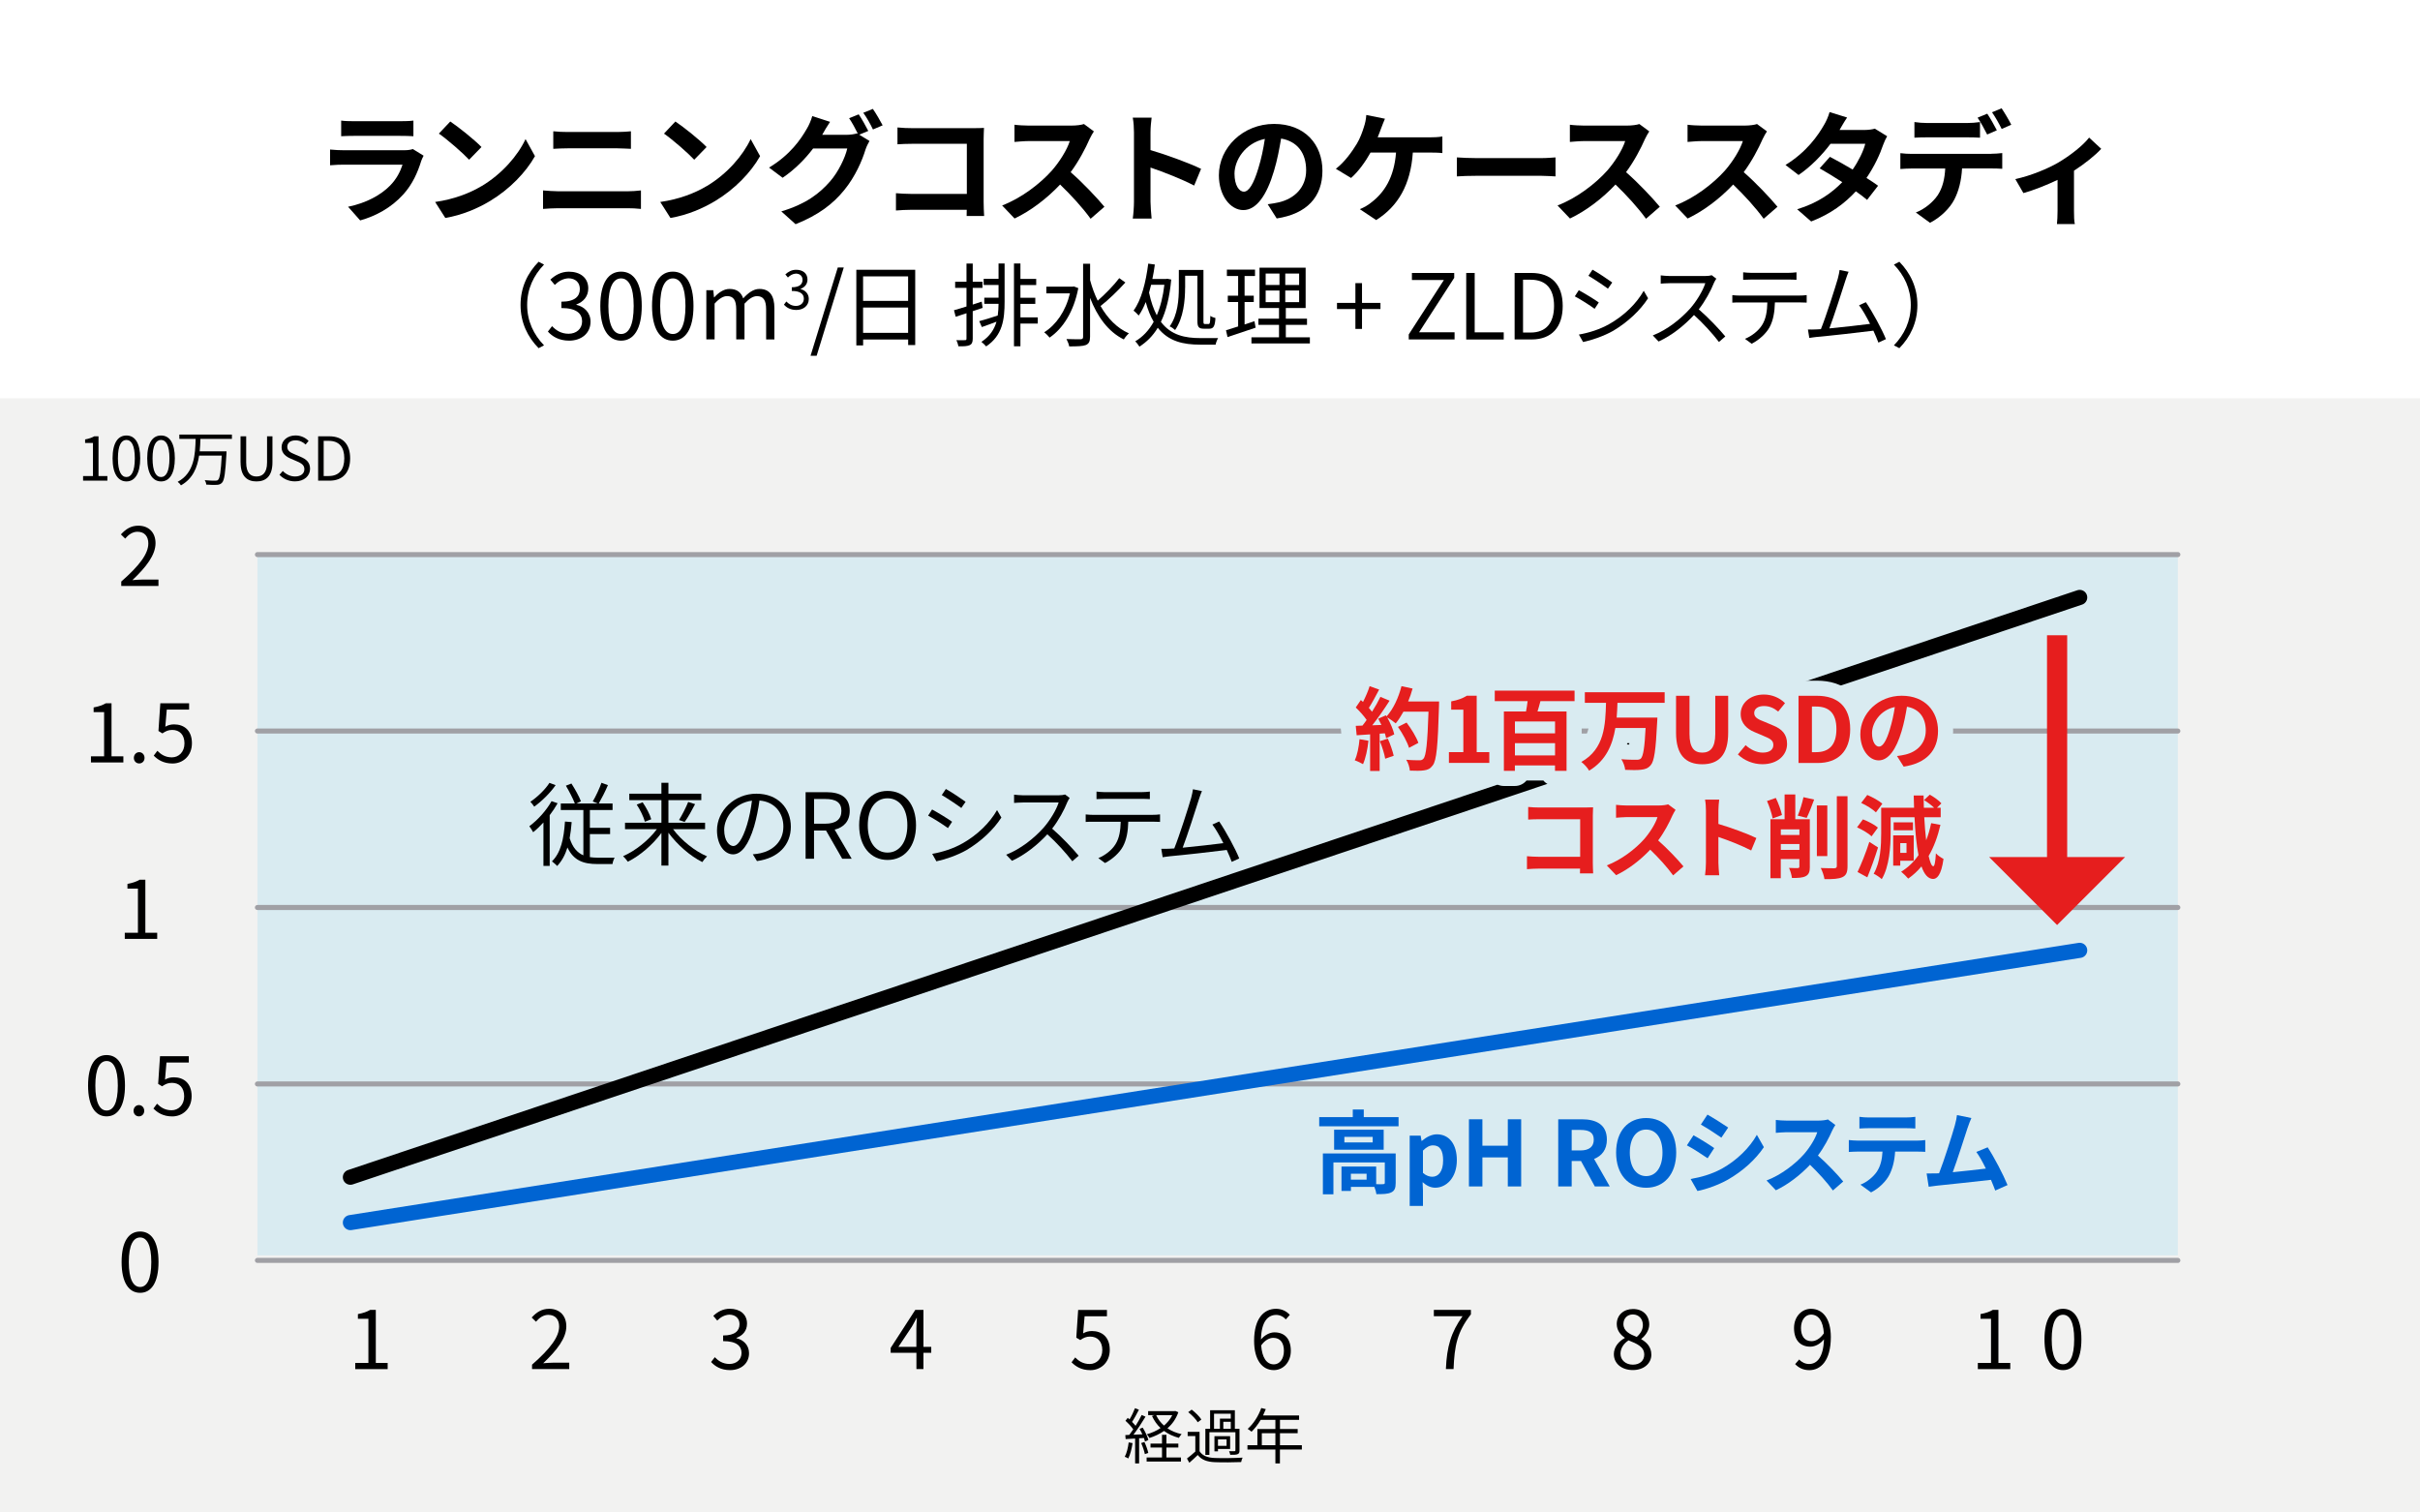 <?xml version="1.0" encoding="UTF-8"?>
<svg xmlns="http://www.w3.org/2000/svg" viewBox="0 0 480 300">
  <defs>
    <style>
      .cls-1 {
        fill: #d9ebf1;
      }

      .cls-2 {
        fill: #0064d2;
      }

      .cls-3 {
        fill: #f2f2f1;
      }

      .cls-4 {
        fill: #fff;
      }

      .cls-5 {
        stroke: #a0a0a5;
      }

      .cls-5, .cls-6, .cls-7, .cls-8 {
        stroke-linecap: round;
      }

      .cls-5, .cls-6, .cls-7, .cls-8, .cls-9 {
        fill: none;
        stroke-linejoin: round;
      }

      .cls-6 {
        stroke: #0064d2;
      }

      .cls-6, .cls-8 {
        stroke-width: 3px;
      }

      .cls-7 {
        stroke: #d9ebf1;
        stroke-width: 6px;
      }

      .cls-8 {
        stroke: #000;
      }

      .cls-10 {
        fill: #e61e1e;
      }

      .cls-9 {
        stroke: #e61e1e;
        stroke-width: 4px;
      }
    </style>
  </defs>
  <g id="_レイヤー_1" data-name="レイヤー_1">
    <rect class="cls-4" x="-2.5" y="-33" width="486" height="337.5"/>
    <rect class="cls-3" x="-2.5" y="79" width="486" height="225.5"/>
  </g>
  <g id="_レイヤー_3" data-name="レイヤー_3">
    <g>
      <path d="M84.02,30.88c-.17.31-.36.74-.46,1.01-.72,2.33-1.75,4.66-3.55,6.65-2.42,2.69-5.5,4.32-8.57,5.18l-2.4-2.71c3.62-.74,6.5-2.33,8.33-4.2,1.3-1.32,2.04-2.81,2.47-4.15h-11.59c-.58,0-1.78.02-2.78.12v-3.12c1.01.1,2.04.14,2.78.14h11.88c.77,0,1.42-.1,1.75-.24l2.14,1.32ZM67.67,23.92c.67.1,1.68.12,2.5.12h9.24c.74,0,1.92-.02,2.59-.12v3.1c-.65-.05-1.78-.07-2.64-.07h-9.19c-.77,0-1.8.02-2.5.07v-3.1Z"/>
      <path d="M95.5,36.93c4.08-2.42,7.23-6.1,8.74-9.34l1.87,3.38c-1.82,3.24-5.02,6.55-8.88,8.88-2.42,1.46-5.52,2.81-8.9,3.38l-2.02-3.17c3.74-.53,6.86-1.75,9.19-3.14ZM95.5,29.16l-2.45,2.52c-1.25-1.34-4.25-3.96-6-5.18l2.26-2.4c1.68,1.13,4.8,3.62,6.19,5.06Z"/>
      <path d="M107.71,37.77c.94.07,2.06.17,3,.17h13.78c.82,0,1.82-.07,2.64-.17v3.67c-.84-.1-1.92-.14-2.64-.14h-13.78c-.94,0-2.11.07-3,.14v-3.67ZM109.73,26.04c.86.1,1.99.14,2.81.14h9.94c.96,0,1.99-.07,2.66-.14v3.48c-.7-.02-1.82-.1-2.66-.1h-9.91c-.91,0-2.02.05-2.83.1v-3.48Z"/>
      <path d="M140.15,36.93c4.08-2.42,7.22-6.1,8.74-9.34l1.87,3.38c-1.82,3.24-5.02,6.55-8.88,8.88-2.42,1.46-5.52,2.81-8.9,3.38l-2.02-3.17c3.74-.53,6.86-1.75,9.19-3.14ZM140.15,29.16l-2.45,2.52c-1.25-1.34-4.25-3.96-6-5.18l2.26-2.4c1.68,1.13,4.8,3.62,6.19,5.06Z"/>
      <path d="M170.42,26.71l2.04,1.25c-.26.46-.6,1.13-.79,1.7-.65,2.16-2.02,5.35-4.2,8.02-2.28,2.81-5.16,4.99-9.67,6.79l-2.83-2.54c4.9-1.46,7.56-3.55,9.67-5.95,1.63-1.85,3.02-4.75,3.41-6.53h-6.77c-1.58,2.09-3.67,4.2-6.05,5.81l-2.69-2.02c4.22-2.54,6.31-5.64,7.49-7.7.38-.6.86-1.7,1.08-2.52l3.53,1.15c-.58.84-1.2,1.92-1.49,2.45l-.07.12h4.83c.74,0,1.56-.12,2.09-.29l.17.1c-.48-.96-1.15-2.23-1.75-3.1l1.9-.77c.6.86,1.44,2.4,1.9,3.29l-1.78.74ZM173.13,21.6c.62.89,1.51,2.42,1.94,3.26l-1.92.82c-.48-1.01-1.25-2.4-1.92-3.31l1.9-.77Z"/>
      <path d="M191.73,42.86c.02-.38.02-.79.02-1.25h-10.94c-.94,0-2.3.07-3.1.14v-3.43c.84.07,1.92.14,3,.14h11.06v-9.94h-10.78c-1.01,0-2.3.05-2.98.1v-3.34c.89.1,2.14.14,2.98.14h12.07c.7,0,1.7-.02,2.11-.05-.02.55-.07,1.51-.07,2.21v12.43c0,.84.05,2.11.1,2.83h-3.48Z"/>
      <path d="M216.97,26.06c-.19.26-.62,1.01-.84,1.49-.82,1.87-2.16,4.44-3.77,6.6,2.38,2.06,5.28,5.14,6.7,6.86l-2.74,2.38c-1.56-2.16-3.79-4.61-6.05-6.79-2.54,2.69-5.74,5.18-9.03,6.74l-2.47-2.59c3.86-1.46,7.58-4.37,9.84-6.89,1.58-1.8,3.05-4.18,3.58-5.88h-8.14c-1.01,0-2.33.14-2.83.17v-3.41c.65.1,2.11.17,2.83.17h8.45c1.06,0,2.02-.14,2.5-.31l1.97,1.46Z"/>
      <path d="M236.86,36.81c-2.47-1.3-6.07-2.69-8.66-3.58v6.79c0,.7.12,2.38.22,3.34h-3.74c.14-.94.24-2.38.24-3.34v-13.78c0-.86-.07-2.06-.24-2.9h3.74c-.1.84-.22,1.9-.22,2.9v3.53c3.22.94,7.82,2.64,10.03,3.72l-1.37,3.31Z"/>
      <path d="M251.46,40.51c.91-.12,1.58-.24,2.21-.38,3.05-.72,5.4-2.9,5.4-6.36s-1.78-5.74-4.97-6.29c-.34,2.02-.74,4.22-1.42,6.46-1.42,4.8-3.48,7.73-6.07,7.73s-4.85-2.9-4.85-6.91c0-5.47,4.78-10.18,10.94-10.18s9.6,4.1,9.6,9.29-3.07,8.54-9.07,9.46l-1.78-2.81ZM249.61,33.31c.55-1.75.98-3.79,1.27-5.76-3.94.82-6.02,4.27-6.02,6.89,0,2.4.96,3.58,1.85,3.58.98,0,1.94-1.49,2.9-4.7Z"/>
      <path d="M283.59,27.24c.62,0,1.71-.02,2.5-.17v3.29c-.89-.1-1.94-.1-2.5-.1h-3.36c-.43,6.38-2.93,10.66-7.27,13.39l-3.24-2.16c.86-.36,1.73-.86,2.28-1.34,2.52-1.92,4.51-4.87,4.9-9.89h-5.06c-.96,1.75-2.42,3.79-3.86,5.04l-3.02-1.82c1.7-1.27,3.24-3.43,4.15-4.94.67-1.1,1.1-2.35,1.39-3.26.26-.74.46-1.66.5-2.47l3.7.74c-.26.6-.58,1.44-.77,1.94-.19.5-.41,1.13-.67,1.75h10.34Z"/>
      <path d="M288.97,31.22c.86.07,2.62.14,3.86.14h12.89c1.1,0,2.18-.1,2.81-.14v3.77c-.58-.02-1.8-.12-2.81-.12h-12.89c-1.37,0-2.98.05-3.86.12v-3.77Z"/>
      <path d="M327.13,26.06c-.19.26-.62,1.01-.84,1.49-.82,1.87-2.16,4.44-3.77,6.6,2.38,2.06,5.28,5.14,6.7,6.86l-2.74,2.38c-1.56-2.16-3.79-4.61-6.05-6.79-2.54,2.69-5.74,5.18-9.03,6.74l-2.47-2.59c3.86-1.46,7.58-4.37,9.84-6.89,1.58-1.8,3.05-4.18,3.58-5.88h-8.14c-1.01,0-2.33.14-2.83.17v-3.41c.65.1,2.11.17,2.83.17h8.45c1.06,0,2.02-.14,2.5-.31l1.97,1.46Z"/>
      <path d="M350.47,26.06c-.19.26-.62,1.01-.84,1.49-.82,1.87-2.16,4.44-3.77,6.6,2.38,2.06,5.28,5.14,6.7,6.86l-2.74,2.38c-1.56-2.16-3.79-4.61-6.05-6.79-2.54,2.69-5.74,5.18-9.03,6.74l-2.47-2.59c3.86-1.46,7.58-4.37,9.84-6.89,1.58-1.8,3.05-4.18,3.58-5.88h-8.14c-1.01,0-2.33.14-2.83.17v-3.41c.65.1,2.11.17,2.83.17h8.45c1.06,0,2.02-.14,2.5-.31l1.97,1.46Z"/>
      <path d="M374.31,27.02c-.26.46-.58,1.1-.79,1.7-.62,1.85-1.73,4.27-3.31,6.58.89.55,1.7,1.1,2.3,1.54l-2.18,2.81c-.58-.5-1.34-1.08-2.23-1.7-2.14,2.33-4.97,4.49-8.86,5.98l-2.78-2.42c4.25-1.3,6.96-3.34,8.95-5.38-1.63-1.06-3.26-2.04-4.49-2.74l2.04-2.28c1.27.65,2.9,1.56,4.51,2.52,1.18-1.7,2.14-3.67,2.5-5.11h-6.89c-1.68,2.23-3.91,4.54-6.34,6.19l-2.59-1.99c4.22-2.59,6.46-5.88,7.66-7.97.36-.58.86-1.68,1.08-2.52l3.48,1.08c-.58.84-1.2,1.94-1.49,2.45l-.02.02h4.92c.74,0,1.56-.1,2.09-.26l2.45,1.51Z"/>
      <path d="M394.96,30.5c.5,0,1.56-.05,2.18-.14v3.12c-.6-.05-1.51-.07-2.18-.07h-5.79c-.14,2.47-.67,4.49-1.54,6.17-.84,1.66-2.69,3.53-4.82,4.61l-2.81-2.04c1.7-.65,3.38-2.02,4.34-3.43.98-1.49,1.39-3.29,1.49-5.3h-6.6c-.7,0-1.63.05-2.3.1v-3.14c.72.1,1.56.14,2.3.14h15.72ZM382.29,27.24c-.82,0-1.85.02-2.57.07v-3.1c.77.12,1.75.19,2.57.19h7.85c.82,0,1.78-.07,2.59-.19v3.1c-.82-.05-1.75-.07-2.59-.07h-7.85ZM394.15,26.68c-.5-.98-1.25-2.4-1.9-3.34l1.92-.79c.6.89,1.44,2.4,1.9,3.29l-1.92.84ZM397.03,25.58c-.5-1.01-1.27-2.4-1.92-3.31l1.9-.79c.62.91,1.51,2.42,1.92,3.26l-1.9.84Z"/>
      <path d="M416.77,29.52c-1.13,1.25-3.22,2.93-5.4,4.34v7.99c0,.84.02,2.11.17,2.59h-3.55c.07-.48.12-1.75.12-2.59v-6.17c-2.11,1.01-4.75,2.06-6.77,2.62l-1.61-2.78c3.1-.65,6.58-2.14,8.47-3.24,2.45-1.44,4.97-3.43,6.17-4.99l2.4,2.23Z"/>
    </g>
    <g>
      <path d="M103.25,60.49c0-3.51,1.42-6.37,3.58-8.57l1.08.56c-2.07,2.14-3.35,4.81-3.35,8.01s1.28,5.87,3.35,8.01l-1.08.56c-2.16-2.2-3.58-5.06-3.58-8.57Z"/>
      <path d="M108.67,65.77l.83-1.08c.77.81,1.78,1.51,3.28,1.51s2.68-.94,2.68-2.45-1.06-2.65-4.11-2.65v-1.26c2.72,0,3.66-1.1,3.66-2.52,0-1.28-.86-2.09-2.23-2.12-1.06.04-2,.58-2.74,1.31l-.88-1.04c.99-.92,2.16-1.58,3.69-1.58,2.21,0,3.83,1.19,3.83,3.31,0,1.6-.95,2.67-2.36,3.19v.07c1.57.36,2.81,1.55,2.81,3.35,0,2.36-1.89,3.76-4.23,3.76-2.07,0-3.37-.86-4.23-1.8Z"/>
      <path d="M119.07,60.69c0-4.59,1.6-6.81,4.12-6.81s4.1,2.23,4.1,6.81-1.6,6.88-4.1,6.88-4.12-2.29-4.12-6.88ZM125.69,60.69c0-3.85-1.01-5.47-2.5-5.47s-2.52,1.62-2.52,5.47,1.01,5.56,2.52,5.56,2.5-1.67,2.5-5.56Z"/>
      <path d="M129.33,60.69c0-4.59,1.6-6.81,4.12-6.81s4.1,2.23,4.1,6.81-1.6,6.88-4.1,6.88-4.12-2.29-4.12-6.88ZM135.96,60.69c0-3.85-1.01-5.47-2.5-5.47s-2.52,1.62-2.52,5.47,1.01,5.56,2.52,5.56,2.5-1.67,2.5-5.56Z"/>
      <path d="M140.13,57.56h1.35l.14,1.42h.05c.85-.94,1.87-1.67,3.04-1.67,1.49,0,2.3.72,2.7,1.87,1.01-1.1,2.04-1.87,3.22-1.87,2.02,0,2.97,1.33,2.97,3.83v6.19h-1.64v-5.98c0-1.84-.58-2.61-1.82-2.61-.76,0-1.55.49-2.47,1.49v7.09h-1.64v-5.98c0-1.84-.58-2.61-1.82-2.61-.74,0-1.57.49-2.47,1.49v7.09h-1.64v-9.78Z"/>
      <path d="M155.49,60.43l.48-.63c.45.47,1.04.88,1.91.88s1.56-.55,1.56-1.43-.62-1.54-2.39-1.54v-.73c1.58,0,2.13-.64,2.13-1.47,0-.75-.5-1.22-1.3-1.24-.62.02-1.17.34-1.6.77l-.51-.61c.58-.54,1.26-.92,2.15-.92,1.29,0,2.24.69,2.24,1.93,0,.93-.56,1.55-1.38,1.86v.04c.91.21,1.64.9,1.64,1.95,0,1.38-1.1,2.19-2.47,2.19-1.21,0-1.96-.5-2.47-1.05Z"/>
      <path d="M166.17,53.06h1.19l-5.38,17.5h-1.21l5.4-17.5Z"/>
      <path d="M181.53,53.51v14.93h-1.4v-1.1h-8.93v1.17h-1.35v-15h11.69ZM171.19,54.82v4.86h8.93v-4.86h-8.93ZM180.12,66.02v-5.02h-8.93v5.02h8.93Z"/>
      <path d="M192.94,61.73v5.42c0,.72-.16,1.1-.61,1.31-.43.2-1.12.25-2.23.23-.05-.31-.22-.86-.4-1.22.77.02,1.48.02,1.69,0,.22,0,.31-.05.31-.32v-5.02l-2.14.7-.34-1.3c.68-.18,1.55-.45,2.48-.74v-3.69h-2.25v-1.22h2.25v-3.6h1.24v3.6h1.93v1.22h-1.93v3.31c.59-.18,1.19-.38,1.78-.58l.18,1.24-1.96.65ZM198.07,52.26h1.19v7.54c0,3.58-.4,6.73-3.66,8.91-.2-.25-.65-.68-.94-.9,1.67-1.1,2.54-2.45,2.99-4-1.01.4-2.02.74-2.9,1.06l-.52-1.17c.99-.25,2.3-.67,3.67-1.12.11-.74.14-1.51.16-2.32h-2.83v-1.21h2.83v-2.52h-2.95v-1.22h2.95v-3.06ZM205.84,64.18h-3.44v4.5h-1.28v-16.42h1.28v3.06h3.13v1.22h-3.13v2.52h2.95v1.21h-2.95v2.68h3.44v1.22Z"/>
      <path d="M213.88,57.14c-.9,4.72-3.08,8.05-5.71,9.83-.22-.32-.76-.85-1.06-1.06,2.34-1.46,4.25-4.14,5.11-7.72h-4.68v-1.33h5.19l.27-.05.88.34ZM223.21,56.04c-1.42,1.57-3.37,3.46-4.92,4.66,1.39,2.43,3.26,4.39,5.63,5.42-.32.27-.79.81-1.01,1.21-3.12-1.53-5.28-4.56-6.7-8.25v7.72c0,.95-.25,1.39-.85,1.64-.59.23-1.64.27-3.29.27-.05-.4-.32-1.06-.54-1.46,1.3.05,2.45.04,2.81.04.36-.02.49-.13.49-.49v-14.49h1.39v3.26c.38,1.42.88,2.79,1.51,4.07,1.44-1.26,3.21-3.06,4.27-4.47l1.21.86Z"/>
      <path d="M241.61,67.06c-.2.31-.43.92-.5,1.3h-3.1c-3.28,0-6.23-.63-8.37-3.35-.97,1.62-2.21,2.83-3.64,3.75-.2-.32-.56-.81-.83-1.06,1.46-.85,2.68-2.12,3.66-3.87-.63-1.06-1.15-2.36-1.58-3.92-.38,1.01-.86,1.91-1.39,2.68-.2-.25-.72-.76-1.03-.97,1.58-2.16,2.45-5.64,2.92-9.33l1.31.18c-.13.97-.29,1.94-.49,2.86h2.7l.25-.04.79.16c-.32,3.49-1.01,6.25-2.05,8.39,2.02,2.67,4.81,3.22,7.81,3.22h3.53ZM228.32,56.49c-.14.52-.27,1.04-.41,1.55.38,1.84.92,3.31,1.53,4.5.72-1.67,1.24-3.71,1.51-6.05h-2.63ZM235.06,57.09c0,2.45-.31,5.96-1.98,8.37-.23-.23-.77-.61-1.08-.72,1.62-2.27,1.82-5.4,1.82-7.67v-3.53h4.88v10.14c0,.52.04.59.31.59h.72c.25,0,.31-.31.34-1.62.25.2.68.34,1.01.43-.09,1.64-.4,2.12-1.22,2.12h-1.06c-1.06,0-1.3-.36-1.3-1.57v-8.93h-2.43v2.38Z"/>
      <path d="M249.06,64.99c-1.93.65-3.98,1.35-5.58,1.87l-.31-1.35c.67-.2,1.49-.45,2.41-.76v-4.84h-2.05v-1.26h2.05v-3.91h-2.23v-1.26h5.58v1.26h-2.07v3.91h1.82v1.26h-1.82v4.45l1.96-.65.23,1.28ZM259.81,66.9v1.22h-11.59v-1.22h5.47v-2.47h-4.09v-1.22h4.09v-2.11h-3.87v-8.01h9.15v8.01h-3.93v2.11h4.2v1.22h-4.2v2.47h4.77ZM251.04,56.53h2.74v-2.27h-2.74v2.27ZM251.04,59.93h2.74v-2.3h-2.74v2.3ZM257.68,54.26h-2.75v2.27h2.75v-2.27ZM257.68,57.63h-2.75v2.3h2.75v-2.3Z"/>
      <path d="M268.84,61.3h-3.65v-1.22h3.65v-3.92h1.31v3.92h3.66v1.22h-3.66v3.94h-1.31v-3.94Z"/>
      <path d="M279.42,66.34l6.97-10.8h-6.34v-1.4h8.39v.97l-6.97,10.8h7.04v1.42h-9.09v-.99Z"/>
      <path d="M290.83,54.14h1.67v11.78h5.76v1.42h-7.44v-13.2Z"/>
      <path d="M300.42,54.14h3.31c4.05,0,6.23,2.36,6.23,6.55s-2.18,6.64-6.16,6.64h-3.38v-13.2ZM303.59,65.96c3.11,0,4.65-1.94,4.65-5.28s-1.53-5.2-4.65-5.2h-1.5v10.48h1.5Z"/>
      <path d="M317.12,59.99l-.83,1.26c-.88-.65-2.84-1.91-3.93-2.47l.79-1.22c1.08.58,3.17,1.85,3.96,2.43ZM319.21,64.27c2.99-1.71,5.37-4.05,6.82-6.59l.86,1.48c-1.57,2.43-4.05,4.75-6.91,6.45-1.82,1.04-4.3,1.89-5.98,2.23l-.83-1.48c1.98-.34,4.21-1.04,6.03-2.09ZM319.78,56.04l-.85,1.22c-.86-.65-2.81-1.94-3.87-2.56l.81-1.21c1.06.59,3.13,1.96,3.91,2.54Z"/>
      <path d="M340.42,55.29c-.11.14-.34.54-.45.79-.61,1.55-1.75,3.66-3.02,5.28,1.89,1.62,4.09,3.96,5.26,5.37l-1.26,1.1c-1.21-1.58-3.12-3.71-4.95-5.35-1.93,2.07-4.36,4.05-7.02,5.26l-1.15-1.21c2.9-1.13,5.56-3.28,7.42-5.35,1.22-1.39,2.54-3.53,2.99-5.01h-7.02c-.63,0-1.62.07-1.82.09v-1.64c.25.04,1.28.13,1.82.13h6.95c.59,0,1.06-.07,1.35-.16l.92.7Z"/>
      <path d="M356.95,58.62c.38,0,.97-.02,1.4-.09v1.49c-.4-.02-.97-.04-1.4-.04h-4.9c-.05,1.94-.34,3.58-1.06,4.92-.65,1.21-2.02,2.5-3.55,3.28l-1.33-.97c1.4-.58,2.7-1.62,3.4-2.75.79-1.26.99-2.77,1.04-4.47h-5.38c-.56,0-1.08,0-1.57.04v-1.49c.49.05,1.01.09,1.57.09h11.78ZM347.39,55.45c-.59,0-1.19.02-1.64.05v-1.49c.5.05,1.04.11,1.62.11h7.29c.5,0,1.15-.04,1.67-.11v1.49c-.52-.04-1.15-.05-1.67-.05h-7.27Z"/>
      <path d="M372.57,67.95c-.23-.65-.59-1.48-.99-2.36-2.79.36-8.8,1.03-11.22,1.24-.45.04-.97.13-1.49.2l-.27-1.67c.54.02,1.15,0,1.67-.02.27-.02.58-.04.9-.05,1.01-2.48,2.84-8.25,3.35-10.01.22-.83.29-1.26.36-1.73l1.78.36c-.18.45-.38.92-.61,1.67-.54,1.69-2.3,7.22-3.2,9.56,2.65-.25,6.1-.65,8.07-.9-.72-1.42-1.51-2.83-2.18-3.69l1.35-.61c1.28,1.85,3.24,5.47,3.98,7.33l-1.49.68Z"/>
      <path d="M380.31,60.49c0,3.51-1.42,6.37-3.58,8.57l-1.08-.56c2.07-2.14,3.35-4.81,3.35-8.01s-1.28-5.87-3.35-8.01l1.08-.56c2.16,2.2,3.58,5.06,3.58,8.57Z"/>
    </g>
    <g>
      <path d="M16.48,94.42h1.96v-6.56h-1.56v-.7c.78-.14,1.34-.35,1.82-.62h.84v7.88h1.76v.91h-4.82v-.91Z"/>
      <path d="M22.33,90.91c0-3.06,1.07-4.53,2.75-4.53s2.73,1.49,2.73,4.53-1.07,4.58-2.73,4.58-2.75-1.52-2.75-4.58ZM26.74,90.91c0-2.57-.67-3.65-1.67-3.65s-1.68,1.08-1.68,3.65.67,3.71,1.68,3.71,1.67-1.12,1.67-3.71Z"/>
      <path d="M29.2,90.91c0-3.06,1.07-4.53,2.75-4.53s2.73,1.49,2.73,4.53-1.07,4.58-2.73,4.58-2.75-1.52-2.75-4.58ZM33.61,90.91c0-2.57-.67-3.65-1.67-3.65s-1.68,1.08-1.68,3.65.67,3.71,1.68,3.71,1.67-1.12,1.67-3.71Z"/>
      <path d="M39.75,87.07c-.02.79-.06,1.62-.14,2.45h5.32s0,.31-.01.43c-.22,3.86-.41,5.29-.88,5.79-.28.3-.56.4-1.02.43-.46.04-1.28.01-2.11-.05-.01-.26-.13-.62-.31-.88.9.1,1.76.1,2.09.1.28,0,.42-.02.56-.16.36-.32.56-1.64.73-4.81h-4.49c-.35,2.35-1.24,4.58-3.6,5.9-.14-.24-.41-.53-.65-.7,3.32-1.76,3.49-5.46,3.56-8.52h-3.23v-.86h10.43v.86h-6.27Z"/>
      <path d="M47.71,91.7v-5.16h1.12v5.19c0,2.12.9,2.78,2.04,2.78s2.1-.66,2.1-2.78v-5.19h1.07v5.16c0,2.83-1.37,3.79-3.17,3.79s-3.15-.96-3.15-3.79Z"/>
      <path d="M55.43,94.18l.66-.76c.64.66,1.52,1.09,2.43,1.09,1.15,0,1.85-.58,1.85-1.44s-.64-1.19-1.46-1.56l-1.27-.55c-.82-.35-1.79-.97-1.79-2.25,0-1.35,1.18-2.34,2.77-2.34,1.04,0,1.97.44,2.59,1.09l-.59.71c-.54-.5-1.19-.83-2-.83-1,0-1.64.5-1.64,1.3,0,.85.77,1.18,1.45,1.46l1.26.54c1.02.44,1.81,1.04,1.81,2.35,0,1.39-1.15,2.49-2.99,2.49-1.25,0-2.32-.5-3.08-1.31Z"/>
      <path d="M63.09,86.54h2.21c2.7,0,4.15,1.57,4.15,4.37s-1.45,4.43-4.1,4.43h-2.25v-8.79ZM65.2,94.42c2.07,0,3.09-1.29,3.09-3.51s-1.02-3.47-3.09-3.47h-1v6.98h1Z"/>
    </g>
    <g>
      <path d="M224.64,286.24c-.17,1.13-.46,2.28-.85,3.05-.14-.11-.5-.28-.7-.34.4-.73.65-1.8.78-2.85l.77.14ZM225.94,285.28v4.99h-.79v-4.94c-.68.04-1.33.07-1.88.11l-.07-.79.79-.04c.25-.32.53-.71.79-1.1-.37-.54-1-1.21-1.55-1.7l.46-.58c.12.1.23.2.35.31.41-.67.83-1.57,1.08-2.23l.78.31c-.41.79-.91,1.74-1.36,2.41.26.26.5.54.7.78.47-.74.9-1.51,1.21-2.15l.76.34c-.68,1.14-1.6,2.54-2.39,3.57l1.77-.07c-.17-.37-.36-.76-.56-1.08l.62-.25c.49.77.97,1.8,1.13,2.45l-.67.3c-.05-.2-.12-.44-.22-.7l-.95.06ZM226.99,286.01c.32.68.65,1.6.77,2.18l-.68.23c-.12-.6-.42-1.5-.73-2.19l.65-.22ZM231.35,289.09h2.89v.8h-6.81v-.8h3.05v-1.97h-2.28v-.79h2.28v-1.73h.88v1.73h2.36v.79h-2.36v1.97ZM233.71,280.15c-.47,1.31-1.21,2.34-2.15,3.15.8.54,1.75.94,2.81,1.16-.18.19-.42.52-.55.74-1.1-.3-2.1-.76-2.94-1.38-.86.61-1.86,1.07-2.89,1.4-.12-.23-.34-.55-.52-.73.97-.28,1.91-.68,2.72-1.24-.71-.67-1.28-1.48-1.7-2.4l.48-.16h-1.24v-.79h5.21l.17-.04.6.26ZM229.33,280.71c.36.78.89,1.48,1.55,2.05.67-.58,1.24-1.26,1.63-2.05h-3.18Z"/>
      <path d="M237.93,287.85c.56.89,1.62,1.3,3.02,1.34,1.32.06,4.08.02,5.52-.07-.11.2-.25.61-.29.88-1.34.06-3.87.08-5.22.02-1.57-.06-2.65-.48-3.39-1.42-.53.52-1.08,1.02-1.67,1.54l-.47-.85c.5-.37,1.12-.88,1.66-1.38v-3.07h-1.52v-.84h2.36v3.85ZM237.57,282.1c-.36-.6-1.16-1.43-1.89-2l.68-.5c.73.55,1.56,1.37,1.93,1.96l-.72.55ZM239.87,288.57h-.79v-5.17h.94v-3.68h4.91v3.68h.92v4.29c0,.41-.07.62-.37.74-.29.13-.74.13-1.46.13-.04-.2-.14-.52-.24-.72.5.01.95.01,1.07.01.14-.01.19-.06.19-.17v-3.59h-5.16v4.46ZM240.8,283.4h1.17v-2.02h2.15v-.97h-3.32v2.99ZM243.99,287.4h-2.41v.47h-.7v-3h3.11v2.53ZM243.29,285.51h-1.71v1.27h1.71v-1.27ZM244.12,283.4v-1.39h-1.48v1.39h1.48Z"/>
      <path d="M258.21,287.51h-4.34v2.75h-.9v-2.75h-5.54v-.86h1.97v-3.21h3.57v-1.82h-2.91c-.54.92-1.18,1.74-1.82,2.36-.17-.14-.54-.44-.77-.56,1.13-.98,2.13-2.53,2.7-4.14l.9.22c-.17.42-.36.85-.55,1.26h7.15v.86h-3.79v1.82h3.51v.84h-3.51v2.37h4.34v.86ZM252.97,286.65v-2.37h-2.69v2.37h2.69Z"/>
    </g>
    <g>
      <path d="M24.04,115.36c3.68-3.22,5.38-5.55,5.38-7.57,0-1.34-.7-2.32-2.16-2.32-.96,0-1.79.59-2.43,1.36l-.85-.83c.96-1.04,1.97-1.73,3.46-1.73,2.1,0,3.41,1.38,3.41,3.47,0,2.34-1.84,4.72-4.59,7.33.61-.05,1.33-.11,1.92-.11h3.25v1.26h-7.38v-.86Z"/>
      <path d="M18.04,150.01h2.61v-8.76h-2.08v-.93c1.04-.19,1.79-.46,2.43-.83h1.12v10.52h2.35v1.22h-6.43v-1.22Z"/>
      <path d="M26.55,150.33c0-.66.48-1.14,1.06-1.14s1.06.48,1.06,1.14-.48,1.1-1.06,1.1-1.06-.45-1.06-1.1Z"/>
      <path d="M30.49,149.88l.72-.96c.67.67,1.52,1.3,2.88,1.3s2.5-1.06,2.5-2.77-.96-2.67-2.43-2.67c-.78,0-1.28.24-1.95.69l-.78-.48.37-5.49h5.71v1.25h-4.43l-.29,3.39c.51-.29,1.04-.46,1.74-.46,1.95,0,3.54,1.15,3.54,3.73s-1.86,4.03-3.84,4.03c-1.83,0-2.95-.77-3.73-1.55Z"/>
      <path d="M24.75,185.01h2.61v-8.76h-2.08v-.93c1.04-.19,1.79-.46,2.43-.83h1.12v10.52h2.35v1.22h-6.43v-1.22Z"/>
      <path d="M17.47,215.32c0-4.08,1.42-6.05,3.67-6.05s3.65,1.98,3.65,6.05-1.42,6.11-3.65,6.11-3.67-2.03-3.67-6.11ZM23.37,215.32c0-3.43-.9-4.87-2.22-4.87s-2.24,1.44-2.24,4.87.9,4.95,2.24,4.95,2.22-1.49,2.22-4.95Z"/>
      <path d="M26.49,220.33c0-.66.48-1.14,1.06-1.14s1.06.48,1.06,1.14-.48,1.1-1.06,1.1-1.06-.45-1.06-1.1Z"/>
      <path d="M30.43,219.88l.72-.96c.67.67,1.52,1.3,2.88,1.3s2.5-1.06,2.5-2.77-.96-2.67-2.43-2.67c-.78,0-1.28.24-1.95.69l-.78-.48.37-5.49h5.71v1.25h-4.43l-.29,3.39c.51-.29,1.04-.46,1.74-.46,1.95,0,3.54,1.15,3.54,3.73s-1.86,4.03-3.84,4.03c-1.83,0-2.95-.77-3.73-1.55Z"/>
      <path d="M24.12,250.32c0-4.08,1.42-6.05,3.67-6.05s3.65,1.98,3.65,6.05-1.42,6.11-3.65,6.11-3.67-2.03-3.67-6.11ZM30.01,250.32c0-3.43-.9-4.87-2.22-4.87s-2.24,1.44-2.24,4.87.9,4.95,2.24,4.95,2.22-1.49,2.22-4.95Z"/>
    </g>
    <g>
      <path d="M70.46,270.34h2.61v-8.76h-2.08v-.93c1.04-.19,1.79-.46,2.43-.83h1.12v10.52h2.35v1.22h-6.43v-1.22Z"/>
      <path d="M105.52,270.69c3.68-3.22,5.38-5.55,5.38-7.57,0-1.34-.7-2.32-2.16-2.32-.96,0-1.79.59-2.43,1.36l-.85-.83c.96-1.04,1.97-1.73,3.46-1.73,2.1,0,3.41,1.38,3.41,3.47,0,2.34-1.84,4.72-4.59,7.33.61-.05,1.33-.11,1.92-.11h3.25v1.26h-7.38v-.86Z"/>
      <path d="M141.04,270.16l.74-.96c.69.72,1.58,1.34,2.91,1.34s2.39-.83,2.39-2.18-.94-2.35-3.65-2.35v-1.12c2.42,0,3.25-.98,3.25-2.24,0-1.14-.77-1.86-1.99-1.89-.94.03-1.78.51-2.43,1.17l-.78-.93c.88-.82,1.92-1.41,3.28-1.41,1.97,0,3.41,1.06,3.41,2.95,0,1.42-.85,2.37-2.1,2.83v.06c1.39.32,2.5,1.38,2.5,2.98,0,2.1-1.68,3.35-3.76,3.35-1.84,0-2.99-.77-3.76-1.6Z"/>
      <path d="M184.71,268.32h-1.55v3.23h-1.39v-3.23h-5.11v-.96l4.88-7.54h1.62v7.33h1.55v1.17ZM181.76,267.15v-3.6c0-.58.06-1.52.1-2.13h-.06c-.29.58-.61,1.15-.94,1.73l-2.67,4h3.58Z"/>
      <path d="M212.54,270.21l.72-.96c.67.67,1.52,1.3,2.88,1.3s2.5-1.06,2.5-2.77-.96-2.67-2.43-2.67c-.78,0-1.28.24-1.95.69l-.78-.48.37-5.49h5.71v1.25h-4.43l-.29,3.39c.51-.29,1.04-.46,1.74-.46,1.95,0,3.54,1.15,3.54,3.73s-1.86,4.03-3.84,4.03c-1.83,0-2.95-.77-3.73-1.55Z"/>
      <path d="M255.03,261.71c-.46-.56-1.17-.9-1.89-.9-1.6,0-2.96,1.23-3.03,4.88.72-.88,1.75-1.42,2.67-1.42,1.99,0,3.25,1.23,3.25,3.68,0,2.27-1.54,3.81-3.36,3.81-2.26,0-3.92-1.94-3.92-5.81,0-4.59,2.06-6.35,4.34-6.35,1.22,0,2.1.51,2.74,1.2l-.8.91ZM254.66,267.95c0-1.58-.69-2.59-2.11-2.59-.74,0-1.63.42-2.4,1.5.18,2.43,1.06,3.76,2.53,3.76,1.12,0,1.98-1.07,1.98-2.67Z"/>
      <path d="M290.08,261.07h-5.68v-1.25h7.35v.88c-2.75,3.54-3.26,6.26-3.44,10.85h-1.52c.19-4.45,1.01-7.28,3.3-10.48Z"/>
      <path d="M320.1,268.64c0-1.57,1.09-2.66,2.16-3.23v-.08c-.86-.59-1.58-1.47-1.58-2.71,0-1.79,1.38-2.98,3.22-2.98,2,0,3.22,1.28,3.22,3.09,0,1.23-.86,2.29-1.57,2.83v.08c1.02.59,1.99,1.47,1.99,3.07,0,1.71-1.47,3.04-3.68,3.04s-3.75-1.31-3.75-3.12ZM326.13,268.69c0-1.57-1.44-2.16-3.11-2.83-.94.61-1.6,1.54-1.6,2.66,0,1.25,1.04,2.16,2.45,2.16s2.26-.82,2.26-1.98ZM325.86,262.82c0-1.15-.74-2.1-2-2.1-1.07,0-1.86.77-1.86,1.9,0,1.41,1.26,2.02,2.64,2.56.8-.7,1.22-1.5,1.22-2.37Z"/>
      <path d="M356.86,269.65c.5.56,1.22.9,1.97.9,1.52,0,2.83-1.25,2.95-4.9-.7.88-1.71,1.46-2.71,1.46-1.95,0-3.23-1.26-3.23-3.7,0-2.27,1.54-3.81,3.36-3.81,2.26,0,3.94,1.86,3.94,5.59,0,4.75-2.05,6.58-4.26,6.58-1.26,0-2.16-.51-2.82-1.2l.8-.91ZM361.76,264.45c-.16-2.42-1.06-3.7-2.56-3.7-1.12,0-1.98,1.06-1.98,2.66s.7,2.61,2.1,2.61c.78,0,1.67-.45,2.45-1.57Z"/>
      <path d="M392.3,270.34h2.61v-8.76h-2.08v-.93c1.04-.19,1.79-.46,2.43-.83h1.12v10.52h2.35v1.22h-6.43v-1.22Z"/>
      <path d="M405.52,265.65c0-4.08,1.42-6.05,3.67-6.05s3.65,1.98,3.65,6.05-1.42,6.11-3.65,6.11-3.67-2.03-3.67-6.11ZM411.41,265.65c0-3.43-.9-4.87-2.22-4.87s-2.24,1.44-2.24,4.87.9,4.95,2.24,4.95,2.22-1.49,2.22-4.95Z"/>
    </g>
    <rect class="cls-1" x="51.06" y="110" width="380.91" height="139"/>
    <line class="cls-5" x1="51.06" y1="110" x2="431.97" y2="110"/>
    <line class="cls-5" x1="51.06" y1="145" x2="431.97" y2="145"/>
    <line class="cls-5" x1="51.06" y1="180" x2="431.97" y2="180"/>
    <line class="cls-5" x1="51.06" y1="215" x2="431.97" y2="215"/>
    <line class="cls-5" x1="51.06" y1="250" x2="431.97" y2="250"/>
    <line class="cls-6" x1="69.5" y1="242.5" x2="412.5" y2="188.5"/>
    <line class="cls-8" x1="69.5" y1="233.5" x2="412.5" y2="118.5"/>
    <g>
      <path d="M110.6,159.33c-.45.79-.97,1.58-1.57,2.36v10.06h-1.24v-8.61c-.67.72-1.35,1.39-2.04,1.93-.13-.27-.54-.9-.76-1.19,1.64-1.21,3.35-3.08,4.41-4.97l1.19.41ZM110.21,155.73c-1.06,1.53-2.74,3.19-4.25,4.27-.18-.27-.52-.74-.76-.97,1.4-.94,2.99-2.48,3.78-3.75l1.22.45ZM116.98,170.01c.49.07,1.01.11,1.57.11.4.02,2.81,0,3.37,0-.2.31-.4.9-.43,1.26h-3.02c-2.72,0-4.68-.67-5.92-3.28-.45,1.46-1.1,2.68-2.04,3.67-.2-.25-.74-.7-1.03-.92,1.76-1.71,2.36-4.47,2.58-7.9l1.33.11c-.09,1.13-.22,2.2-.4,3.19.59,1.87,1.51,2.88,2.72,3.4v-8.98h-4.48v-1.3h2.79c-.38-.99-1.13-2.43-1.78-3.53l1.1-.43c.72,1.12,1.53,2.57,1.89,3.53l-.9.43h4.25l-1.01-.4c.59-.99,1.33-2.57,1.73-3.71l1.28.47c-.54,1.26-1.26,2.67-1.82,3.64h2.74v1.3h-4.5v3.53h4.01v1.24h-4.01v4.57Z"/>
      <path d="M133.51,164.48c1.64,2.2,4.3,4.34,6.73,5.38-.29.27-.72.77-.94,1.13-2.4-1.19-4.97-3.44-6.72-5.82v6.52h-1.39v-6.48c-1.75,2.38-4.3,4.54-6.66,5.71-.22-.32-.65-.83-.94-1.1,2.41-1.04,5.06-3.15,6.7-5.35h-6.32v-1.28h7.22v-4.48h-6.37v-1.28h6.37v-2.16h1.39v2.16h6.52v1.28h-6.52v4.48h7.27v1.28h-6.36ZM127.46,159.13c.72,1.04,1.46,2.43,1.71,3.37l-1.26.49c-.23-.9-.92-2.36-1.62-3.4l1.17-.45ZM134.68,162.65c.61-.97,1.39-2.5,1.82-3.58l1.37.43c-.63,1.22-1.42,2.65-2.07,3.53l-1.12-.38Z"/>
      <path d="M149.33,169.45c.56-.04,1.1-.13,1.53-.22,2.29-.5,4.52-2.2,4.52-5.28,0-2.7-1.71-4.92-4.74-5.17-.23,1.66-.58,3.46-1.06,5.13-1.1,3.65-2.52,5.55-4.18,5.55s-3.19-1.84-3.19-4.77c0-3.87,3.46-7.26,7.81-7.26s6.84,2.95,6.84,6.55-2.47,6.25-6.72,6.81l-.83-1.35ZM148.16,163.62c.45-1.48.79-3.17.99-4.81-3.42.43-5.51,3.37-5.51,5.76,0,2.25,1.04,3.24,1.82,3.24s1.78-1.19,2.7-4.19Z"/>
      <path d="M167.05,170.33l-3.21-5.6h-2.38v5.6h-1.67v-13.2h4.14c2.68,0,4.61.95,4.61,3.71,0,2.05-1.19,3.28-2.99,3.71l3.38,5.78h-1.89ZM161.47,163.38h2.21c2.07,0,3.21-.83,3.21-2.54s-1.13-2.36-3.21-2.36h-2.21v4.9Z"/>
      <path d="M170.41,163.69c0-4.23,2.32-6.81,5.64-6.81s5.64,2.57,5.64,6.81-2.32,6.88-5.64,6.88-5.64-2.65-5.64-6.88ZM179.97,163.69c0-3.31-1.57-5.35-3.93-5.35s-3.92,2.03-3.92,5.35,1.55,5.42,3.92,5.42,3.93-2.12,3.93-5.42Z"/>
      <path d="M188.85,162.99l-.83,1.26c-.88-.65-2.84-1.91-3.93-2.47l.79-1.22c1.08.58,3.17,1.85,3.96,2.43ZM190.94,167.27c2.99-1.71,5.37-4.05,6.82-6.59l.86,1.48c-1.57,2.43-4.05,4.75-6.91,6.45-1.82,1.04-4.3,1.89-5.98,2.23l-.83-1.48c1.98-.34,4.21-1.04,6.03-2.09ZM191.52,159.04l-.85,1.22c-.86-.65-2.81-1.94-3.87-2.56l.81-1.21c1.06.59,3.13,1.96,3.91,2.54Z"/>
      <path d="M212.16,158.29c-.11.14-.34.54-.45.79-.61,1.55-1.75,3.66-3.02,5.28,1.89,1.62,4.09,3.96,5.26,5.37l-1.26,1.1c-1.21-1.58-3.12-3.71-4.95-5.35-1.93,2.07-4.36,4.05-7.02,5.26l-1.15-1.21c2.9-1.13,5.56-3.28,7.42-5.35,1.22-1.39,2.54-3.53,2.99-5.01h-7.02c-.63,0-1.62.07-1.82.09v-1.64c.25.04,1.28.13,1.82.13h6.95c.59,0,1.06-.07,1.35-.16l.92.7Z"/>
      <path d="M228.69,161.62c.38,0,.97-.02,1.4-.09v1.49c-.4-.02-.97-.04-1.4-.04h-4.9c-.05,1.94-.34,3.58-1.06,4.92-.65,1.21-2.02,2.5-3.55,3.28l-1.33-.97c1.4-.58,2.7-1.62,3.4-2.75.79-1.26.99-2.77,1.04-4.47h-5.38c-.56,0-1.08,0-1.57.04v-1.49c.49.05,1.01.09,1.57.09h11.78ZM219.13,158.45c-.59,0-1.19.02-1.64.05v-1.49c.5.05,1.04.11,1.62.11h7.29c.5,0,1.15-.04,1.67-.11v1.49c-.52-.04-1.15-.05-1.67-.05h-7.27Z"/>
      <path d="M244.31,170.95c-.23-.65-.59-1.48-.99-2.36-2.79.36-8.8,1.03-11.22,1.24-.45.04-.97.13-1.49.2l-.27-1.67c.54.02,1.15,0,1.67-.02.27-.02.58-.04.9-.05,1.01-2.48,2.84-8.25,3.35-10.01.22-.83.29-1.26.36-1.73l1.78.36c-.18.45-.38.92-.61,1.67-.54,1.69-2.3,7.22-3.21,9.56,2.65-.25,6.1-.65,8.07-.9-.72-1.42-1.51-2.83-2.18-3.69l1.35-.61c1.28,1.85,3.24,5.47,3.98,7.33l-1.49.68Z"/>
    </g>
    <g>
      <path class="cls-7" d="M271.43,146.92c-.18,1.69-.56,3.49-1.08,4.65-.38-.23-1.17-.61-1.64-.77.52-1.06.81-2.67.95-4.18l1.76.31ZM285.44,139.13s0,.72-.02.99c-.23,7.89-.49,10.73-1.24,11.69-.5.68-.97.88-1.73.99-.65.11-1.76.09-2.81.05-.04-.61-.32-1.55-.72-2.16,1.13.11,2.16.11,2.65.11.34,0,.54-.07.76-.31.54-.56.81-3.19,1.01-9.33h-4.97c-.49.88-.99,1.67-1.53,2.32-.36-.32-1.15-.86-1.69-1.19.63,1.13,1.21,2.47,1.4,3.37l-1.62.76c-.05-.29-.14-.61-.25-.97l-1.03.07v7.4h-1.89v-7.26l-2.67.18-.18-1.87,1.33-.05c.27-.34.56-.72.83-1.12-.52-.77-1.4-1.75-2.16-2.47l1.01-1.48c.14.13.29.25.43.38.5-.99,1.03-2.2,1.31-3.13l1.89.67c-.65,1.24-1.39,2.63-2.04,3.64.23.25.45.52.63.76.65-1.01,1.22-2.05,1.66-2.95l1.82.76c-1.01,1.58-2.27,3.42-3.44,4.88l1.82-.07c-.2-.43-.42-.86-.63-1.24l1.51-.67.13.22c1.33-1.42,2.39-3.73,2.97-6l2.2.47c-.23.88-.54,1.75-.88,2.57h6.14ZM275.27,146.51c.49,1.06.95,2.47,1.17,3.39l-1.69.59c-.14-.92-.61-2.38-1.06-3.48l1.58-.5ZM279.48,148.34c-.34-1.13-1.28-2.86-2.2-4.16l1.71-.86c.94,1.24,1.96,2.9,2.34,4.03l-1.86.99Z"/>
      <path class="cls-7" d="M287.39,149.19h2.86v-8.43h-2.41v-1.64c1.33-.25,2.25-.59,3.1-1.12h1.96v11.18h2.5v2.14h-8.01v-2.14Z"/>
      <path class="cls-7" d="M305.54,139.07c-.18.72-.38,1.4-.58,2.05h5.76v11.78h-2.29v-1.08h-7.96v1.08h-2.18v-11.78h4.39c.13-.65.23-1.35.32-2.05h-6.52v-2.09h15.83v2.09h-6.79ZM308.44,143.1h-7.96v2.36h7.96v-2.36ZM308.44,149.84v-2.43h-7.96v2.43h7.96Z"/>
      <path class="cls-7" d="M320.82,139.41c-.04.95-.07,1.94-.16,2.92h8.08s-.02.68-.05.95c-.27,5.53-.58,7.71-1.28,8.5-.54.63-1.12.81-1.93.9-.7.09-1.94.07-3.13.02-.05-.61-.36-1.51-.76-2.11,1.24.11,2.47.11,3.01.11.38,0,.61-.04.85-.23.47-.45.76-2.21.95-6.07h-6c-.56,3.33-1.85,6.45-5.2,8.46-.32-.58-.99-1.31-1.55-1.73,4.63-2.59,4.77-7.38,4.9-11.72h-4.2v-2.11h15.83v2.11h-9.36Z"/>
      <path class="cls-7" d="M332.44,145.34v-7.33h2.67v7.56c0,2.77.95,3.71,2.52,3.71s2.59-.94,2.59-3.71v-7.56h2.56v7.33c0,4.43-1.89,6.25-5.15,6.25s-5.19-1.82-5.19-6.25Z"/>
      <path class="cls-7" d="M344.71,149.64l1.53-1.84c.95.88,2.21,1.48,3.38,1.48,1.39,0,2.12-.59,2.12-1.53,0-.99-.81-1.3-2-1.8l-1.78-.76c-1.35-.56-2.7-1.64-2.7-3.58,0-2.18,1.91-3.85,4.61-3.85,1.55,0,3.1.61,4.18,1.71l-1.35,1.67c-.85-.7-1.73-1.1-2.83-1.1-1.17,0-1.93.52-1.93,1.4,0,.95.95,1.3,2.09,1.75l1.75.74c1.62.67,2.68,1.69,2.68,3.62,0,2.18-1.82,4.03-4.9,4.03-1.78,0-3.56-.7-4.86-1.94Z"/>
      <path class="cls-7" d="M356.73,138.01h3.66c4.07,0,6.59,2.11,6.59,6.61s-2.52,6.72-6.45,6.72h-3.8v-13.32ZM360.22,149.19c2.48,0,4.03-1.33,4.03-4.57s-1.55-4.48-4.03-4.48h-.83v9.06h.83Z"/>
      <path class="cls-7" d="M376.26,149.96c.68-.09,1.19-.18,1.66-.29,2.29-.54,4.05-2.18,4.05-4.77s-1.33-4.3-3.73-4.72c-.25,1.51-.56,3.17-1.06,4.84-1.06,3.6-2.61,5.8-4.55,5.8s-3.64-2.18-3.64-5.19c0-4.1,3.58-7.63,8.21-7.63s7.2,3.08,7.2,6.97-2.3,6.41-6.81,7.09l-1.33-2.11ZM374.87,144.56c.41-1.31.74-2.84.96-4.32-2.95.61-4.52,3.21-4.52,5.17,0,1.8.72,2.68,1.39,2.68.74,0,1.46-1.12,2.18-3.53Z"/>
      <path class="cls-7" d="M313.38,173.23c.02-.29.02-.59.02-.94h-8.21c-.7,0-1.73.05-2.32.11v-2.57c.63.05,1.44.11,2.25.11h8.3v-7.45h-8.08c-.76,0-1.73.04-2.23.07v-2.5c.67.07,1.6.11,2.23.11h9.06c.52,0,1.28-.02,1.58-.04-.02.41-.05,1.13-.05,1.66v9.33c0,.63.04,1.58.07,2.12h-2.61Z"/>
      <path class="cls-7" d="M332.35,160.63c-.14.2-.47.76-.63,1.12-.61,1.4-1.62,3.33-2.83,4.95,1.78,1.55,3.96,3.85,5.02,5.15l-2.05,1.78c-1.17-1.62-2.84-3.46-4.54-5.1-1.91,2.02-4.3,3.89-6.77,5.06l-1.85-1.94c2.9-1.1,5.69-3.28,7.38-5.17,1.19-1.35,2.29-3.13,2.68-4.41h-6.1c-.76,0-1.75.11-2.12.13v-2.56c.49.07,1.58.13,2.12.13h6.34c.79,0,1.51-.11,1.87-.23l1.48,1.1Z"/>
      <path class="cls-7" d="M347.34,168.69c-1.85-.97-4.55-2.02-6.5-2.68v5.1c0,.52.09,1.78.16,2.5h-2.81c.11-.7.18-1.78.18-2.5v-10.33c0-.65-.05-1.55-.18-2.18h2.81c-.07.63-.16,1.42-.16,2.18v2.65c2.41.7,5.87,1.98,7.53,2.79l-1.03,2.48Z"/>
      <path class="cls-7" d="M351.6,162.34c-.16-.92-.65-2.4-1.12-3.46l1.75-.61c.52,1.06,1.03,2.47,1.22,3.39l-1.85.68ZM358.98,171.9c0,.99-.18,1.55-.83,1.89-.61.32-1.46.36-2.72.36-.07-.58-.32-1.46-.58-2,.7.04,1.48.04,1.73.04.23-.02.32-.09.32-.32v-1.48h-3.69v3.8h-2.05v-11.69h2.81v-4.92h2.12v4.92h2.88v9.4ZM353.22,164.5v1.12h3.69v-1.12h-3.69ZM356.91,168.58v-1.17h-3.69v1.17h3.69ZM356.58,161.78c.43-1.01.9-2.54,1.13-3.66l2.12.47c-.47,1.31-1.03,2.72-1.48,3.64l-1.78-.45ZM362.44,169.81h-2.07v-10.05h2.07v10.05ZM366.45,157.92v13.85c0,1.26-.25,1.84-.99,2.2-.74.36-1.94.43-3.58.41-.09-.61-.41-1.6-.74-2.21,1.17.05,2.32.05,2.7.05.34-.02.49-.13.49-.47v-13.83h2.12Z"/>
      <path class="cls-7" d="M371.22,165.88c-.59-.58-1.87-1.33-2.88-1.78l1.17-1.58c1.03.4,2.32,1.06,2.97,1.64l-1.26,1.73ZM372.5,168.1c-.61,1.98-1.39,4.12-2.12,5.92l-1.94-1.06c.68-1.44,1.66-3.82,2.34-5.98l1.73,1.12ZM372.08,161.13c-.59-.59-1.87-1.4-2.92-1.87l1.21-1.58c1.01.43,2.34,1.15,2.99,1.73l-1.28,1.73ZM384.88,163.61c-.54,2.34-1.31,4.41-2.34,6.18.29,1.26.59,2.02.92,2.03.25.02.43-.9.52-2.56.34.41,1.17.94,1.51,1.1-.45,3.28-1.33,3.98-2.07,3.98-.99-.02-1.75-.9-2.3-2.5-.77.94-1.66,1.75-2.63,2.43-.29-.36-.99-1.04-1.4-1.37,1.39-.85,2.52-1.94,3.44-3.29-.4-2-.65-4.56-.79-7.51h-4.74v3.13c0,2.7-.25,6.63-1.76,9.15-.34-.34-1.15-.88-1.6-1.08,1.37-2.32,1.49-5.64,1.49-8.07v-5.02h6.52c-.04-.79-.05-1.6-.07-2.43h1.96c0,.83.02,1.64.05,2.43h2.03c-.52-.5-1.3-1.1-2-1.51l1.15-1.08c.81.45,1.84,1.17,2.3,1.73l-.88.86h.74v1.89h-3.26c.09,1.67.22,3.22.38,4.57.41-1.04.74-2.18.99-3.4l1.84.34ZM376.91,170.73v.97h-1.4v-6.01h4.07v5.04h-2.67ZM379.43,164.68h-3.83v-1.57h3.83v1.57ZM376.91,167.23v1.93h1.24v-1.93h-1.24Z"/>
    </g>
    <g>
      <path class="cls-2" d="M277.4,221.58v1.82h-15.74v-1.82h6.66v-1.51h2.18v1.51h6.9ZM276.83,234.63c0,.99-.2,1.57-.9,1.89-.67.32-1.62.34-2.92.34-.05-.41-.22-.97-.41-1.44h-4.65v.81h-1.87v-4.84h6.88v3.49c.61.02,1.17.02,1.37,0,.27-.02.34-.07.34-.29v-4.02h-10.19v6.32h-2.09v-8.1h14.44v5.83ZM274.45,224.08v3.96h-9.83v-3.96h9.83ZM272.27,225.5h-5.62v1.1h5.62v-1.1ZM271.06,232.81h-3.12v1.17h3.12v-1.17Z"/>
      <path class="cls-2" d="M279.62,225.25h2.16l.18,1.04h.07c.85-.72,1.89-1.3,2.97-1.3,2.49,0,3.96,2.03,3.96,5.13,0,3.46-2.07,5.46-4.29,5.46-.88,0-1.73-.4-2.5-1.1l.07,1.66v3.06h-2.63v-13.95ZM286.24,230.17c0-1.93-.61-2.99-2-2.99-.68,0-1.3.34-2,1.04v4.43c.65.56,1.3.76,1.84.76,1.22,0,2.16-1.04,2.16-3.24Z"/>
      <path class="cls-2" d="M291.36,222.01h2.67v5.24h5.04v-5.24h2.65v13.32h-2.65v-5.76h-5.04v5.76h-2.67v-13.32Z"/>
      <path class="cls-2" d="M316.33,235.33l-2.74-5.04h-1.85v5.04h-2.67v-13.32h4.65c2.79,0,5,.97,5,4.03,0,2-1.01,3.24-2.54,3.83l3.11,5.46h-2.97ZM311.74,228.19h1.73c1.71,0,2.65-.72,2.65-2.14s-.94-1.93-2.65-1.93h-1.73v4.07Z"/>
      <path class="cls-2" d="M320.55,228.62c0-4.34,2.43-6.86,5.96-6.86s5.96,2.54,5.96,6.86-2.43,6.97-5.96,6.97-5.96-2.65-5.96-6.97ZM329.75,228.62c0-2.86-1.26-4.57-3.24-4.57s-3.24,1.71-3.24,4.57,1.26,4.66,3.24,4.66,3.24-1.82,3.24-4.66Z"/>
      <path class="cls-2" d="M340.01,227.72l-1.31,2.02c-1.03-.7-2.88-1.93-4.11-2.56l1.31-2c1.21.65,3.19,1.89,4.11,2.54ZM341.47,231.84c3.06-1.71,5.56-4.18,7-6.75l1.39,2.45c-1.67,2.48-4.21,4.77-7.17,6.46-1.84,1.04-4.41,1.94-6.01,2.23l-1.35-2.38c2.02-.34,4.18-.95,6.14-2.02ZM342.78,223.65l-1.35,2c-1.01-.7-2.88-1.93-4.07-2.59l1.31-1.98c1.19.67,3.17,1.93,4.11,2.57Z"/>
      <path class="cls-2" d="M364.04,223.13c-.14.2-.47.76-.63,1.12-.61,1.4-1.62,3.33-2.83,4.95,1.78,1.55,3.96,3.85,5.02,5.15l-2.05,1.78c-1.17-1.62-2.84-3.46-4.54-5.1-1.91,2.02-4.3,3.89-6.77,5.06l-1.85-1.94c2.9-1.1,5.69-3.28,7.38-5.17,1.19-1.35,2.29-3.13,2.68-4.41h-6.1c-.76,0-1.75.11-2.12.13v-2.56c.49.07,1.58.13,2.12.13h6.34c.79,0,1.51-.11,1.87-.23l1.48,1.1Z"/>
      <path class="cls-2" d="M380.23,226.24c.38,0,1.15-.04,1.64-.11v2.34c-.45-.04-1.13-.05-1.64-.05h-4.34c-.11,1.85-.5,3.37-1.15,4.63-.63,1.24-2.02,2.65-3.62,3.46l-2.11-1.53c1.28-.49,2.54-1.53,3.26-2.58.74-1.12,1.04-2.47,1.12-3.98h-4.95c-.52,0-1.22.04-1.73.07v-2.36c.54.05,1.17.11,1.73.11h11.79ZM370.74,223.77c-.63,0-1.39.04-1.93.07v-2.32c.58.09,1.31.13,1.91.13h7.24c.61,0,1.33-.04,1.94-.13v2.32c-.63-.04-1.31-.07-1.94-.07h-7.22Z"/>
      <path class="cls-2" d="M395.75,236.14c-.23-.61-.52-1.35-.85-2.12-2.93.34-8.39.92-10.66,1.15-.45.05-1.12.14-1.69.22l-.41-2.63c.61,0,1.39,0,1.98-.02l.49-.02c1.04-2.66,2.59-7.6,3.12-9.47.25-.92.36-1.48.43-2.07l2.86.58c-.25.54-.5,1.21-.77,2-.58,1.76-2.03,6.34-2.93,8.75,2.2-.22,4.75-.5,6.57-.72-.63-1.3-1.3-2.5-1.89-3.3l2.25-.92c1.28,1.94,3.12,5.47,3.94,7.49l-2.43,1.08Z"/>
    </g>
    <line class="cls-9" x1="408.02" y1="126" x2="408.02" y2="176"/>
    <polygon class="cls-10" points="394.54 170 408.02 183.48 421.5 170 394.54 170"/>
    <g>
      <path class="cls-10" d="M271.43,146.92c-.18,1.69-.56,3.49-1.08,4.65-.38-.23-1.17-.61-1.64-.77.52-1.06.81-2.67.95-4.18l1.76.31ZM285.44,139.13s0,.72-.02.99c-.23,7.89-.49,10.73-1.24,11.69-.5.68-.97.88-1.73.99-.65.11-1.76.09-2.81.05-.04-.61-.32-1.55-.72-2.16,1.13.11,2.16.11,2.65.11.34,0,.54-.07.76-.31.54-.56.81-3.19,1.01-9.33h-4.97c-.49.88-.99,1.67-1.53,2.32-.36-.32-1.15-.86-1.69-1.19.63,1.13,1.21,2.47,1.4,3.37l-1.62.76c-.05-.29-.14-.61-.25-.97l-1.03.07v7.4h-1.89v-7.26l-2.67.18-.18-1.87,1.33-.05c.27-.34.56-.72.83-1.12-.52-.77-1.4-1.75-2.16-2.47l1.01-1.48c.14.13.29.25.43.38.5-.99,1.03-2.2,1.31-3.13l1.89.67c-.65,1.24-1.39,2.63-2.04,3.64.23.25.45.52.63.76.65-1.01,1.22-2.05,1.66-2.95l1.82.76c-1.01,1.58-2.27,3.42-3.44,4.88l1.82-.07c-.2-.43-.42-.86-.63-1.24l1.51-.67.13.22c1.33-1.42,2.39-3.73,2.97-6l2.2.47c-.23.88-.54,1.75-.88,2.57h6.14ZM275.27,146.51c.49,1.06.95,2.47,1.17,3.39l-1.69.59c-.14-.92-.61-2.38-1.06-3.48l1.58-.5ZM279.48,148.34c-.34-1.13-1.28-2.86-2.2-4.16l1.71-.86c.94,1.24,1.96,2.9,2.34,4.03l-1.86.99Z"/>
      <path class="cls-10" d="M287.39,149.19h2.86v-8.43h-2.41v-1.64c1.33-.25,2.25-.59,3.1-1.12h1.96v11.18h2.5v2.14h-8.01v-2.14Z"/>
      <path class="cls-10" d="M305.54,139.07c-.18.72-.38,1.4-.58,2.05h5.76v11.78h-2.29v-1.08h-7.96v1.08h-2.18v-11.78h4.39c.13-.65.23-1.35.32-2.05h-6.52v-2.09h15.83v2.09h-6.79ZM308.44,143.1h-7.96v2.36h7.96v-2.36ZM308.44,149.84v-2.43h-7.96v2.43h7.96Z"/>
      <path class="cls-10" d="M320.82,139.41c-.04.95-.07,1.94-.16,2.92h8.08s-.02.68-.05.95c-.27,5.53-.58,7.71-1.28,8.5-.54.63-1.12.81-1.93.9-.7.09-1.94.07-3.13.02-.05-.61-.36-1.51-.76-2.11,1.24.11,2.47.11,3.01.11.38,0,.61-.04.85-.23.47-.45.76-2.21.95-6.07h-6c-.56,3.33-1.85,6.45-5.2,8.46-.32-.58-.99-1.31-1.55-1.73,4.63-2.59,4.77-7.38,4.9-11.72h-4.2v-2.11h15.83v2.11h-9.36Z"/>
      <path class="cls-10" d="M332.44,145.34v-7.33h2.67v7.56c0,2.77.95,3.71,2.52,3.71s2.59-.94,2.59-3.71v-7.56h2.56v7.33c0,4.43-1.89,6.25-5.15,6.25s-5.19-1.82-5.19-6.25Z"/>
      <path class="cls-10" d="M344.71,149.64l1.53-1.84c.95.88,2.21,1.48,3.38,1.48,1.39,0,2.12-.59,2.12-1.53,0-.99-.81-1.3-2-1.8l-1.78-.76c-1.35-.56-2.7-1.64-2.7-3.58,0-2.18,1.91-3.85,4.61-3.85,1.55,0,3.1.61,4.18,1.71l-1.35,1.67c-.85-.7-1.73-1.1-2.83-1.1-1.17,0-1.93.52-1.93,1.4,0,.95.95,1.3,2.09,1.75l1.75.74c1.62.67,2.68,1.69,2.68,3.62,0,2.18-1.82,4.03-4.9,4.03-1.78,0-3.56-.7-4.86-1.94Z"/>
      <path class="cls-10" d="M356.73,138.01h3.66c4.07,0,6.59,2.11,6.59,6.61s-2.52,6.72-6.45,6.72h-3.8v-13.32ZM360.22,149.19c2.48,0,4.03-1.33,4.03-4.57s-1.55-4.48-4.03-4.48h-.83v9.06h.83Z"/>
      <path class="cls-10" d="M376.26,149.96c.68-.09,1.19-.18,1.66-.29,2.29-.54,4.05-2.18,4.05-4.77s-1.33-4.3-3.73-4.72c-.25,1.51-.56,3.17-1.06,4.84-1.06,3.6-2.61,5.8-4.55,5.8s-3.64-2.18-3.64-5.19c0-4.1,3.58-7.63,8.21-7.63s7.2,3.08,7.2,6.97-2.3,6.41-6.81,7.09l-1.33-2.11ZM374.87,144.56c.41-1.31.74-2.84.96-4.32-2.95.61-4.52,3.21-4.52,5.17,0,1.8.72,2.68,1.39,2.68.74,0,1.46-1.12,2.18-3.53Z"/>
      <path class="cls-10" d="M313.38,173.23c.02-.29.02-.59.02-.94h-8.21c-.7,0-1.73.05-2.32.11v-2.57c.63.05,1.44.11,2.25.11h8.3v-7.45h-8.08c-.76,0-1.73.04-2.23.07v-2.5c.67.07,1.6.11,2.23.11h9.06c.52,0,1.28-.02,1.58-.04-.02.41-.05,1.13-.05,1.66v9.33c0,.63.04,1.58.07,2.12h-2.61Z"/>
      <path class="cls-10" d="M332.35,160.63c-.14.2-.47.76-.63,1.12-.61,1.4-1.62,3.33-2.83,4.95,1.78,1.55,3.96,3.85,5.02,5.15l-2.05,1.78c-1.17-1.62-2.84-3.46-4.54-5.1-1.91,2.02-4.3,3.89-6.77,5.06l-1.85-1.94c2.9-1.1,5.69-3.28,7.38-5.17,1.19-1.35,2.29-3.13,2.68-4.41h-6.1c-.76,0-1.75.11-2.12.13v-2.56c.49.07,1.58.13,2.12.13h6.34c.79,0,1.51-.11,1.87-.23l1.48,1.1Z"/>
      <path class="cls-10" d="M347.34,168.69c-1.85-.97-4.55-2.02-6.5-2.68v5.1c0,.52.09,1.78.16,2.5h-2.81c.11-.7.18-1.78.18-2.5v-10.33c0-.65-.05-1.55-.18-2.18h2.81c-.07.63-.16,1.42-.16,2.18v2.65c2.41.7,5.87,1.98,7.53,2.79l-1.03,2.48Z"/>
      <path class="cls-10" d="M351.6,162.34c-.16-.92-.65-2.4-1.12-3.46l1.75-.61c.52,1.06,1.03,2.47,1.22,3.39l-1.85.68ZM358.98,171.9c0,.99-.18,1.55-.83,1.89-.61.32-1.46.36-2.72.36-.07-.58-.32-1.46-.58-2,.7.04,1.48.04,1.73.04.23-.02.32-.09.32-.32v-1.48h-3.69v3.8h-2.05v-11.69h2.81v-4.92h2.12v4.92h2.88v9.4ZM353.22,164.5v1.12h3.69v-1.12h-3.69ZM356.91,168.58v-1.17h-3.69v1.17h3.69ZM356.58,161.78c.43-1.01.9-2.54,1.13-3.66l2.12.47c-.47,1.31-1.03,2.72-1.48,3.64l-1.78-.45ZM362.44,169.81h-2.07v-10.05h2.07v10.05ZM366.45,157.92v13.85c0,1.26-.25,1.84-.99,2.2-.74.36-1.94.43-3.58.41-.09-.61-.41-1.6-.74-2.21,1.17.05,2.32.05,2.7.05.34-.02.49-.13.49-.47v-13.83h2.12Z"/>
      <path class="cls-10" d="M371.22,165.88c-.59-.58-1.87-1.33-2.88-1.78l1.17-1.58c1.03.4,2.32,1.06,2.97,1.64l-1.26,1.73ZM372.5,168.1c-.61,1.98-1.39,4.12-2.12,5.92l-1.94-1.06c.68-1.44,1.66-3.82,2.34-5.98l1.73,1.12ZM372.08,161.13c-.59-.59-1.87-1.4-2.92-1.87l1.21-1.58c1.01.43,2.34,1.15,2.99,1.73l-1.28,1.73ZM384.88,163.61c-.54,2.34-1.31,4.41-2.34,6.18.29,1.26.59,2.02.92,2.03.25.02.43-.9.52-2.56.34.41,1.17.94,1.51,1.1-.45,3.28-1.33,3.98-2.07,3.98-.99-.02-1.75-.9-2.3-2.5-.77.94-1.66,1.75-2.63,2.43-.29-.36-.99-1.04-1.4-1.37,1.39-.85,2.52-1.94,3.44-3.29-.4-2-.65-4.56-.79-7.51h-4.74v3.13c0,2.7-.25,6.63-1.76,9.15-.34-.34-1.15-.88-1.6-1.08,1.37-2.32,1.49-5.64,1.49-8.07v-5.02h6.52c-.04-.79-.05-1.6-.07-2.43h1.96c0,.83.02,1.64.05,2.43h2.03c-.52-.5-1.3-1.1-2-1.51l1.15-1.08c.81.45,1.84,1.17,2.3,1.73l-.88.86h.74v1.89h-3.26c.09,1.67.22,3.22.38,4.57.41-1.04.74-2.18.99-3.4l1.84.34ZM376.91,170.73v.97h-1.4v-6.01h4.07v5.04h-2.67ZM379.43,164.68h-3.83v-1.57h3.83v1.57ZM376.91,167.23v1.93h1.24v-1.93h-1.24Z"/>
    </g>
  </g>
</svg>